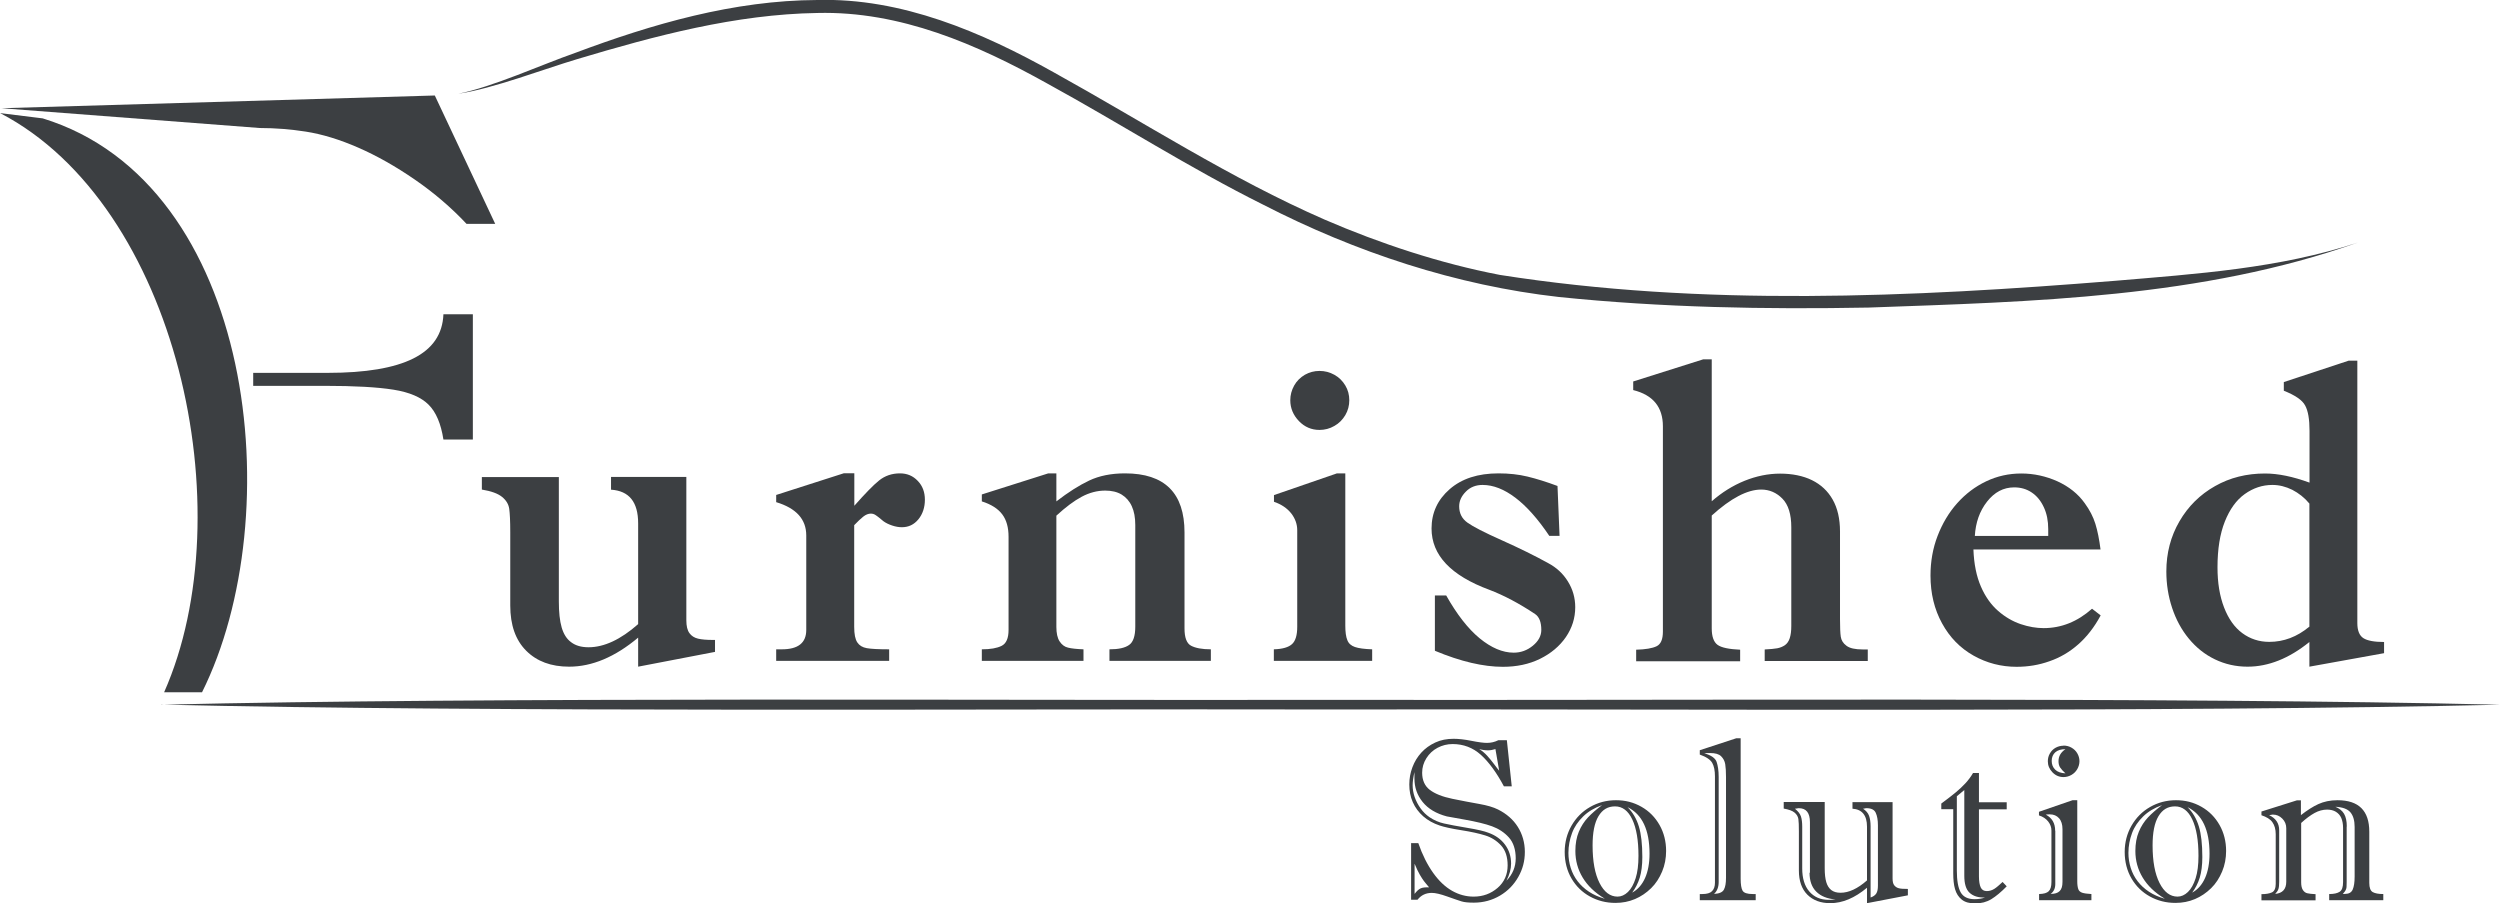 <?xml version="1.0" encoding="UTF-8"?><svg id="Layer_2" xmlns="http://www.w3.org/2000/svg" viewBox="0 0 194.51 70.27"><defs><style>.cls-1{fill:#3c3f42;stroke-width:0px;}</style></defs><g id="Layer_1-2"><path class="cls-1" d="m47.54,38.08v-.97h5.86v11.15c0,.45.08.78.24,1,.16.22.38.36.67.43.29.07.68.1,1.17.1h.15v.93l-5.98,1.15v-2.26c-1.8,1.51-3.59,2.26-5.37,2.26-1.4,0-2.51-.41-3.34-1.24-.83-.83-1.24-2-1.24-3.52v-5.7c0-.85-.03-1.46-.08-1.82s-.24-.67-.56-.93-.84-.45-1.57-.57v-.97h5.99v9.68c0,.83.07,1.5.22,2.02.15.51.39.9.74,1.15.34.26.79.39,1.35.39,1.21,0,2.5-.6,3.86-1.8v-7.84c0-1.66-.7-2.53-2.11-2.62Z"/><path class="cls-1" d="m66.47,36.83v2.52c.84-.95,1.48-1.61,1.93-1.97s.99-.55,1.62-.55c.55,0,1.01.19,1.38.58.38.39.56.88.56,1.47s-.17,1.12-.51,1.53c-.34.41-.76.61-1.28.61-.23,0-.48-.04-.75-.13-.27-.09-.5-.2-.69-.34-.11-.09-.22-.18-.34-.28s-.23-.17-.32-.23c-.09-.05-.19-.08-.3-.08-.21,0-.41.08-.61.24-.2.16-.43.38-.7.66v7.91c0,.57.08.97.24,1.21.16.24.4.39.74.45.33.06.91.09,1.74.09v.9h-8.79v-.9h.44c1.27,0,1.9-.5,1.9-1.51v-7.35c0-1.26-.78-2.12-2.34-2.59v-.56l5.27-1.69h.8Z"/><path class="cls-1" d="m82.19,36.83v2.18c.92-.71,1.77-1.25,2.55-1.62.78-.37,1.71-.56,2.79-.56,3.09,0,4.63,1.53,4.63,4.6v7.47c0,.71.17,1.16.51,1.34.34.18.85.28,1.54.28v.9h-7.89v-.9c.7,0,1.21-.11,1.53-.34.32-.22.48-.7.48-1.42v-7.91c0-.58-.09-1.07-.27-1.46-.18-.4-.45-.7-.79-.91-.35-.21-.78-.31-1.28-.31-.62,0-1.23.16-1.83.48-.6.32-1.25.81-1.97,1.47v8.65c0,.49.08.87.25,1.13s.39.43.66.49c.28.07.68.11,1.2.13v.9h-7.91v-.9c.67,0,1.18-.09,1.54-.27.36-.18.54-.59.54-1.24v-7.25c0-.72-.16-1.3-.49-1.74-.33-.44-.86-.78-1.59-1.01v-.54l5.17-1.64h.62Z"/><path class="cls-1" d="m104.67,36.83v11.84c0,.5.05.88.16,1.14.1.26.3.43.59.53.29.1.73.16,1.34.18v.9h-7.65v-.9c.68-.02,1.15-.16,1.42-.41.27-.25.4-.7.4-1.34v-7.52c0-.47-.16-.91-.47-1.31-.32-.4-.76-.7-1.34-.9v-.52l4.9-1.69h.67Zm-2.01-7.97c.42,0,.8.1,1.16.3s.64.48.85.83c.21.35.31.73.31,1.15s-.1.8-.31,1.16c-.21.35-.49.64-.85.84-.36.21-.75.31-1.16.31-.62,0-1.16-.23-1.6-.69s-.67-1-.67-1.62c0-.4.1-.78.3-1.14.2-.36.48-.63.83-.84.36-.2.73-.3,1.14-.3Z"/><path class="cls-1" d="m111.64,50.62v-4.29h.88c.83,1.47,1.7,2.59,2.6,3.33s1.79,1.12,2.65,1.12c.56,0,1.05-.18,1.49-.54s.66-.77.66-1.23c0-.6-.16-1.02-.49-1.24-1.23-.82-2.42-1.45-3.55-1.88-3-1.11-4.5-2.7-4.5-4.77,0-1.22.47-2.24,1.41-3.06.94-.82,2.2-1.23,3.8-1.23.81,0,1.56.08,2.26.25s1.47.41,2.33.73l.16,3.88h-.8c-.88-1.31-1.76-2.3-2.63-2.96-.87-.66-1.72-1-2.56-1-.52,0-.96.17-1.3.52-.34.34-.52.72-.52,1.14,0,.54.21.96.64,1.27.43.31,1.32.77,2.69,1.38,1.36.61,2.56,1.2,3.59,1.77.64.34,1.16.81,1.54,1.43.38.61.57,1.28.57,2,0,.84-.24,1.61-.73,2.33-.49.71-1.16,1.27-2.01,1.69-.86.42-1.82.62-2.89.62-1.52,0-3.28-.41-5.27-1.24Z"/><path class="cls-1" d="m145.32,50.53v.9h-8.02v-.9c.43-.02.75-.05.97-.09.22-.04.42-.12.6-.24.17-.12.3-.3.38-.55.08-.25.12-.56.12-.94v-7.68c0-1.02-.23-1.76-.69-2.23-.46-.47-1.01-.71-1.65-.71-1.08,0-2.36.67-3.85,2.02v8.78c0,.63.15,1.06.45,1.28.3.22.89.34,1.76.38v.9h-8.09v-.9c.73-.02,1.26-.11,1.59-.27s.49-.54.49-1.14v-15.97c0-1.5-.77-2.44-2.31-2.82v-.67l5.44-1.72h.67v11.04c.79-.69,1.64-1.22,2.55-1.59.92-.37,1.84-.56,2.77-.56s1.79.17,2.48.51c.69.34,1.23.84,1.61,1.51.38.67.57,1.5.57,2.48v6.8c0,.66.02,1.12.06,1.39.04.27.18.51.44.7.26.2.68.29,1.27.29h.38Z"/><path class="cls-1" d="m162.78,47.37l.66.51c-.49.92-1.08,1.67-1.75,2.26s-1.42,1.03-2.24,1.31c-.81.29-1.66.43-2.55.43-1.2,0-2.32-.29-3.35-.87-1.03-.58-1.85-1.41-2.45-2.51-.6-1.09-.9-2.33-.9-3.72,0-1.09.18-2.12.55-3.08.37-.96.87-1.81,1.52-2.54.65-.73,1.4-1.3,2.26-1.71.86-.41,1.77-.61,2.74-.61s1.92.21,2.81.61c.89.41,1.6.97,2.12,1.7.38.52.66,1.06.83,1.61.17.55.3,1.21.4,1.99h-9.89c.04,1.13.24,2.1.58,2.88.34.79.79,1.42,1.34,1.9.55.48,1.14.82,1.76,1.03.62.21,1.22.31,1.78.31,1.38,0,2.63-.5,3.77-1.51Zm-9.14-5.67h5.72v-.54c0-.63-.11-1.2-.34-1.69-.23-.5-.54-.88-.94-1.15-.4-.27-.85-.4-1.37-.4-.83,0-1.53.37-2.11,1.11-.58.74-.89,1.63-.95,2.68Z"/><path class="cls-1" d="m177.68,29.73l5.06-1.67h.67v20.42c0,.58.16.97.47,1.17.31.2.85.3,1.61.3v.87l-5.81,1.05v-1.92c-1.58,1.28-3.19,1.92-4.81,1.92-.91,0-1.75-.19-2.54-.57-.79-.38-1.46-.92-2.03-1.61-.57-.69-1-1.49-1.3-2.39-.3-.9-.45-1.85-.45-2.84,0-1.43.34-2.73,1.02-3.9.68-1.17,1.6-2.08,2.77-2.74,1.16-.66,2.46-.98,3.89-.98,1.02,0,2.17.24,3.46.71v-4.03c0-.9-.11-1.55-.34-1.97-.22-.42-.78-.8-1.66-1.15v-.67Zm2,19.05v-9.6c-.38-.46-.83-.81-1.33-1.07-.51-.25-1.02-.38-1.55-.38-.78,0-1.49.24-2.15.71-.66.47-1.17,1.19-1.55,2.14-.38.96-.57,2.14-.57,3.56,0,1.2.17,2.24.51,3.12s.81,1.55,1.42,2,1.31.68,2.1.68c1.12,0,2.16-.39,3.11-1.18Z"/><path class="cls-1" d="m109.77,65.6h.58c.32.92.71,1.69,1.16,2.32s.94,1.09,1.47,1.39,1.09.45,1.67.45c.73,0,1.35-.23,1.87-.68s.78-1.04.78-1.75c0-.66-.17-1.18-.51-1.55s-.75-.63-1.23-.78-1.11-.29-1.88-.41-1.33-.25-1.66-.36c-.51-.17-.94-.41-1.29-.72s-.62-.67-.81-1.1-.27-.89-.27-1.37.08-.91.24-1.34.39-.81.69-1.14.66-.59,1.09-.79.9-.29,1.43-.29c.38,0,.84.05,1.39.16s.95.16,1.2.16c.31,0,.61-.07.89-.21h.66l.38,3.59h-.61c-.57-1.07-1.17-1.89-1.79-2.45s-1.36-.84-2.2-.84c-.42,0-.81.1-1.17.29s-.65.46-.87.81-.33.72-.33,1.13c0,.58.2,1.03.59,1.33s.98.54,1.76.7,1.47.29,2.09.4,1.1.25,1.46.43c.66.33,1.18.78,1.54,1.35s.55,1.23.55,1.95-.17,1.35-.51,1.95-.81,1.09-1.42,1.45-1.29.55-2.04.55c-.42,0-.74-.03-.96-.1s-.58-.19-1.11-.38-.92-.28-1.2-.28c-.47,0-.83.18-1.11.53h-.5v-4.43Zm.29-5.58c-.1.44-.15.8-.15,1.07,0,.31.05.62.16.93s.26.6.46.88.43.5.69.68c.34.23.72.4,1.13.49s1.02.21,1.81.34,1.34.26,1.64.38c.56.2.99.51,1.3.93s.47.91.47,1.47c0,.42-.12.86-.36,1.33.48-.49.72-1.07.72-1.74s-.18-1.23-.53-1.62-.79-.68-1.31-.87-1.23-.36-2.13-.52-1.36-.24-1.39-.25c-.83-.22-1.45-.59-1.88-1.12s-.64-1.14-.64-1.83c0-.13,0-.24,0-.32s0-.17,0-.24Zm0,7.2v2.33c.17-.22.32-.36.47-.43s.36-.09.66-.08c-.19-.23-.33-.39-.41-.5s-.19-.27-.31-.48-.26-.49-.4-.84Zm6.58-7.27l-.29-1.67c-.19.06-.38.1-.58.1-.21,0-.44-.03-.68-.1.23.15.44.32.61.51s.36.41.55.67.32.42.38.49Z"/><path class="cls-1" d="m121.74,66.28c0-.74.18-1.43.53-2.04s.83-1.1,1.44-1.45,1.28-.53,2.02-.53,1.38.17,1.98.51,1.07.82,1.41,1.42.51,1.28.51,2.02c0,.56-.1,1.1-.31,1.6s-.49.94-.86,1.3-.78.64-1.25.84-.98.3-1.52.3c-.73,0-1.39-.17-1.99-.5s-1.08-.8-1.43-1.4-.53-1.29-.53-2.07Zm3.1,3.63c-.76-.46-1.32-1-1.7-1.63s-.57-1.32-.57-2.07c0-.57.09-1.07.27-1.5s.42-.8.71-1.11.66-.63,1.1-.96c-.59.21-1.08.5-1.47.88s-.69.81-.87,1.3-.28,1-.28,1.54c0,.4.06.79.18,1.17s.3.73.54,1.04.53.58.88.81.75.41,1.21.54Zm-.93-4.13c0,1.24.18,2.21.54,2.92s.83,1.06,1.4,1.06c.29,0,.56-.12.81-.36s.45-.6.6-1.07.22-1.05.22-1.74c0-1.21-.16-2.15-.48-2.83s-.77-1.02-1.34-1.02-.98.25-1.29.76-.46,1.27-.46,2.28Zm3.08,3.67c.44-.24.77-.62,1-1.13s.35-1.15.35-1.9c0-1.85-.57-3.06-1.71-3.62.41.41.7.91.88,1.5s.27,1.39.27,2.39c0,.63-.07,1.16-.2,1.59s-.33.82-.59,1.17Z"/><path class="cls-1" d="m133.43,68.67v-8.27c0-.44-.07-.79-.21-1.04s-.46-.47-.97-.65v-.34l2.84-.93h.34v10.92c0,.45.05.77.15.94s.36.26.78.26h.24v.48h-4.35v-.48h.21c.34,0,.59-.07.74-.22s.23-.37.23-.66Zm.86-.36v-7.86c0-.41-.02-.74-.06-.99s-.15-.45-.32-.62-.46-.25-.85-.25c-.19,0-.35,0-.46.02.54.15.86.38.96.67s.16.69.16,1.17v8.17c0,.4-.12.71-.36.93.41-.02.66-.13.77-.34s.16-.51.16-.9Z"/><path class="cls-1" d="m144.13,62.92v-.51h3.12v5.94c0,.24.04.42.13.53s.2.19.36.23.36.05.62.05h.08v.5l-3.18.61v-1.2c-.96.8-1.91,1.2-2.86,1.2-.74,0-1.34-.22-1.78-.66s-.66-1.07-.66-1.88v-3.04c0-.45-.01-.78-.04-.97s-.13-.36-.3-.5-.45-.24-.84-.31v-.51h3.19v5.16c0,.44.04.8.12,1.07s.21.48.39.62.42.21.72.21c.65,0,1.33-.32,2.06-.96v-4.18c0-.88-.38-1.35-1.13-1.4Zm-3.31,4.98v-3.93c0-.73-.29-1.09-.86-1.09-.01,0-.06,0-.15.02s-.14.02-.16.02c.24.19.4.39.47.6s.1.49.1.81v3.23c0,.77.18,1.37.55,1.8s.87.65,1.51.65c.19,0,.37-.01.54-.03-.66-.05-1.16-.26-1.51-.61s-.52-.84-.52-1.47Zm5.29,1v-4.69c0-.41-.06-.73-.17-.97s-.35-.36-.72-.36c-.01,0-.06,0-.13.02s-.12.02-.14.02c.23.15.39.33.47.55s.12.5.12.83v5.53c.2-.07.35-.17.44-.31s.13-.34.13-.62Z"/><path class="cls-1" d="m151.97,67.92v-4.96h-.93v-.44c.51-.38.9-.68,1.15-.89s.5-.44.73-.69.43-.52.59-.8h.46v2.28h2.16v.55h-2.16v5.22c0,.38.05.67.14.86s.25.28.47.28c.21,0,.4-.06.58-.17s.39-.3.65-.54l.32.34c-.44.45-.84.78-1.2,1s-.78.33-1.25.33-.8-.1-1.05-.3-.42-.47-.52-.81-.14-.75-.14-1.24Zm.86-6.45l-.58.48v5.79c0,.77.1,1.34.3,1.69s.56.53,1.08.53c.27,0,.55-.04.82-.13-.53.02-.93-.11-1.21-.37s-.41-.71-.41-1.32v-6.67Z"/><path class="cls-1" d="m161.62,62.26v6.31c0,.27.03.47.08.61s.16.23.31.28.39.08.71.1v.48h-4.07v-.48c.36-.01.61-.08.75-.22s.21-.37.21-.72v-4c0-.25-.08-.48-.25-.7s-.41-.38-.72-.48v-.28l2.61-.9h.36Zm-1.71,2.38v4.14c0,.34-.12.59-.36.77.32,0,.55-.07.7-.22s.22-.38.22-.72v-4.09c0-.37-.09-.66-.27-.86s-.42-.3-.71-.3c-.13,0-.24,0-.32.02.49.26.73.67.73,1.26Zm.64-6.63c.22,0,.43.05.62.16s.34.25.45.44.17.39.17.61-.06.43-.17.62-.26.34-.45.45-.4.17-.62.17c-.33,0-.62-.12-.86-.37s-.36-.53-.36-.86c0-.22.05-.42.16-.61s.26-.34.44-.44.39-.16.61-.16Zm.15.28c-.34,0-.61.08-.79.24s-.28.39-.28.67.09.5.27.68.45.27.8.29c-.19-.17-.32-.32-.41-.45s-.13-.3-.13-.5c0-.38.18-.69.54-.93Z"/><path class="cls-1" d="m165.31,66.28c0-.74.18-1.43.53-2.04s.83-1.1,1.44-1.45,1.28-.53,2.02-.53,1.38.17,1.98.51,1.07.82,1.41,1.42.51,1.28.51,2.02c0,.56-.1,1.1-.31,1.6s-.49.94-.86,1.3-.78.64-1.25.84-.98.3-1.52.3c-.73,0-1.39-.17-1.99-.5s-1.08-.8-1.43-1.4-.53-1.29-.53-2.07Zm3.1,3.63c-.76-.46-1.32-1-1.7-1.63s-.57-1.32-.57-2.07c0-.57.09-1.07.27-1.5s.42-.8.71-1.11.66-.63,1.1-.96c-.59.21-1.08.5-1.47.88s-.69.81-.87,1.3-.28,1-.28,1.54c0,.4.06.79.18,1.17s.3.73.54,1.04.53.58.88.81.75.41,1.21.54Zm-.93-4.13c0,1.24.18,2.21.54,2.92s.83,1.06,1.4,1.06c.29,0,.56-.12.81-.36s.45-.6.6-1.07.22-1.05.22-1.74c0-1.21-.16-2.15-.48-2.83s-.77-1.02-1.34-1.02-.98.25-1.29.76-.46,1.27-.46,2.28Zm3.08,3.67c.44-.24.77-.62,1-1.13s.35-1.15.35-1.9c0-1.85-.57-3.06-1.71-3.62.41.41.7.91.88,1.5s.27,1.39.27,2.39c0,.63-.07,1.16-.2,1.59s-.33.82-.59,1.17Z"/><path class="cls-1" d="m179.02,62.26v1.16c.49-.38.94-.67,1.36-.86s.91-.3,1.49-.3c1.65,0,2.47.82,2.47,2.45v3.98c0,.38.09.62.27.72s.45.15.82.15v.48h-4.21v-.48c.37,0,.64-.06.82-.18s.26-.37.26-.75v-4.21c0-.31-.05-.57-.14-.78s-.24-.37-.42-.48-.41-.17-.68-.17c-.33,0-.66.09-.97.26s-.67.43-1.05.78v4.61c0,.26.04.46.13.6s.21.23.35.26.36.06.64.07v.48h-4.21v-.48c.35,0,.63-.05.82-.14s.29-.32.29-.66v-3.87c0-.38-.09-.69-.26-.93s-.46-.41-.85-.54v-.29l2.76-.87h.33Zm-1.69,2.34v4c0,.26-.02.45-.06.57s-.12.24-.25.38c.57-.05.86-.37.86-.95v-4.16c0-.29-.1-.54-.31-.75s-.45-.31-.72-.31c-.03,0-.08,0-.16.02s-.13.02-.15.02c.52.24.79.63.79,1.18Zm5.25-.28v4.3c0,.18,0,.31-.01.4s-.03.17-.07.24-.11.18-.22.29h.17c.3,0,.5-.11.6-.34s.15-.56.15-1.01v-3.86c0-.5-.11-.88-.33-1.14s-.61-.4-1.17-.43c.31.13.54.31.68.55s.21.57.21.98Z"/><path class="cls-1" d="m19.71,29.01h5.8c2.93,0,5.15-.37,6.65-1.12,1.5-.75,2.28-1.89,2.34-3.44h2.29v9.75h-2.29c-.19-1.23-.57-2.13-1.15-2.71s-1.48-.97-2.73-1.17-3.03-.3-5.37-.3h-5.55v-1.02Z"/><path class="cls-1" d="m.12,8.42l33.71-.99,4.7,9.99h-2.23c-1.2-1.28-2.55-2.43-4.03-3.45s-2.95-1.85-4.39-2.48-2.81-1.05-4.09-1.25c-1.16-.18-2.36-.28-3.58-.28"/><path class="cls-1" d="m15.71,53.88c6.87-13.77,4.16-39.59-12.39-44.67l-3.31-.41c13.8,7.18,18.98,31,12.76,45.06h2.94Z"/><path class="cls-1" d="m35.67,7.29c2.66-.52,6.46-2.26,9.07-3.17C50.77,1.86,57.08.03,63.59,0c6.56-.18,12.79,2.49,18.4,5.63,7.01,3.88,13.73,8.25,21.08,11.46,4.33,1.87,9,3.41,13.63,4.3,15.78,2.48,31.96,1.74,47.83.46,6.36-.54,12.82-.96,18.92-2.98-12.14,4.31-25.31,4.6-38.06,5.06-8.03.15-16.09,0-24.08-.82-8.02-.9-15.84-3.49-23-7.17-5.75-2.86-11.17-6.34-16.79-9.42-5.52-3.08-11.48-5.67-17.92-5.51-6.36.1-12.61,1.77-18.69,3.59-2.59.77-6.56,2.3-9.23,2.69h0Z"/><path class="cls-1" d="m12.53,54.83c25.34-.61,65.34-.32,90.99-.38,25.73.06,65.55-.23,90.99.38-25.34.6-65.34.32-90.99.37-25.73-.06-65.55.23-90.99-.38h0Z"/></g></svg>